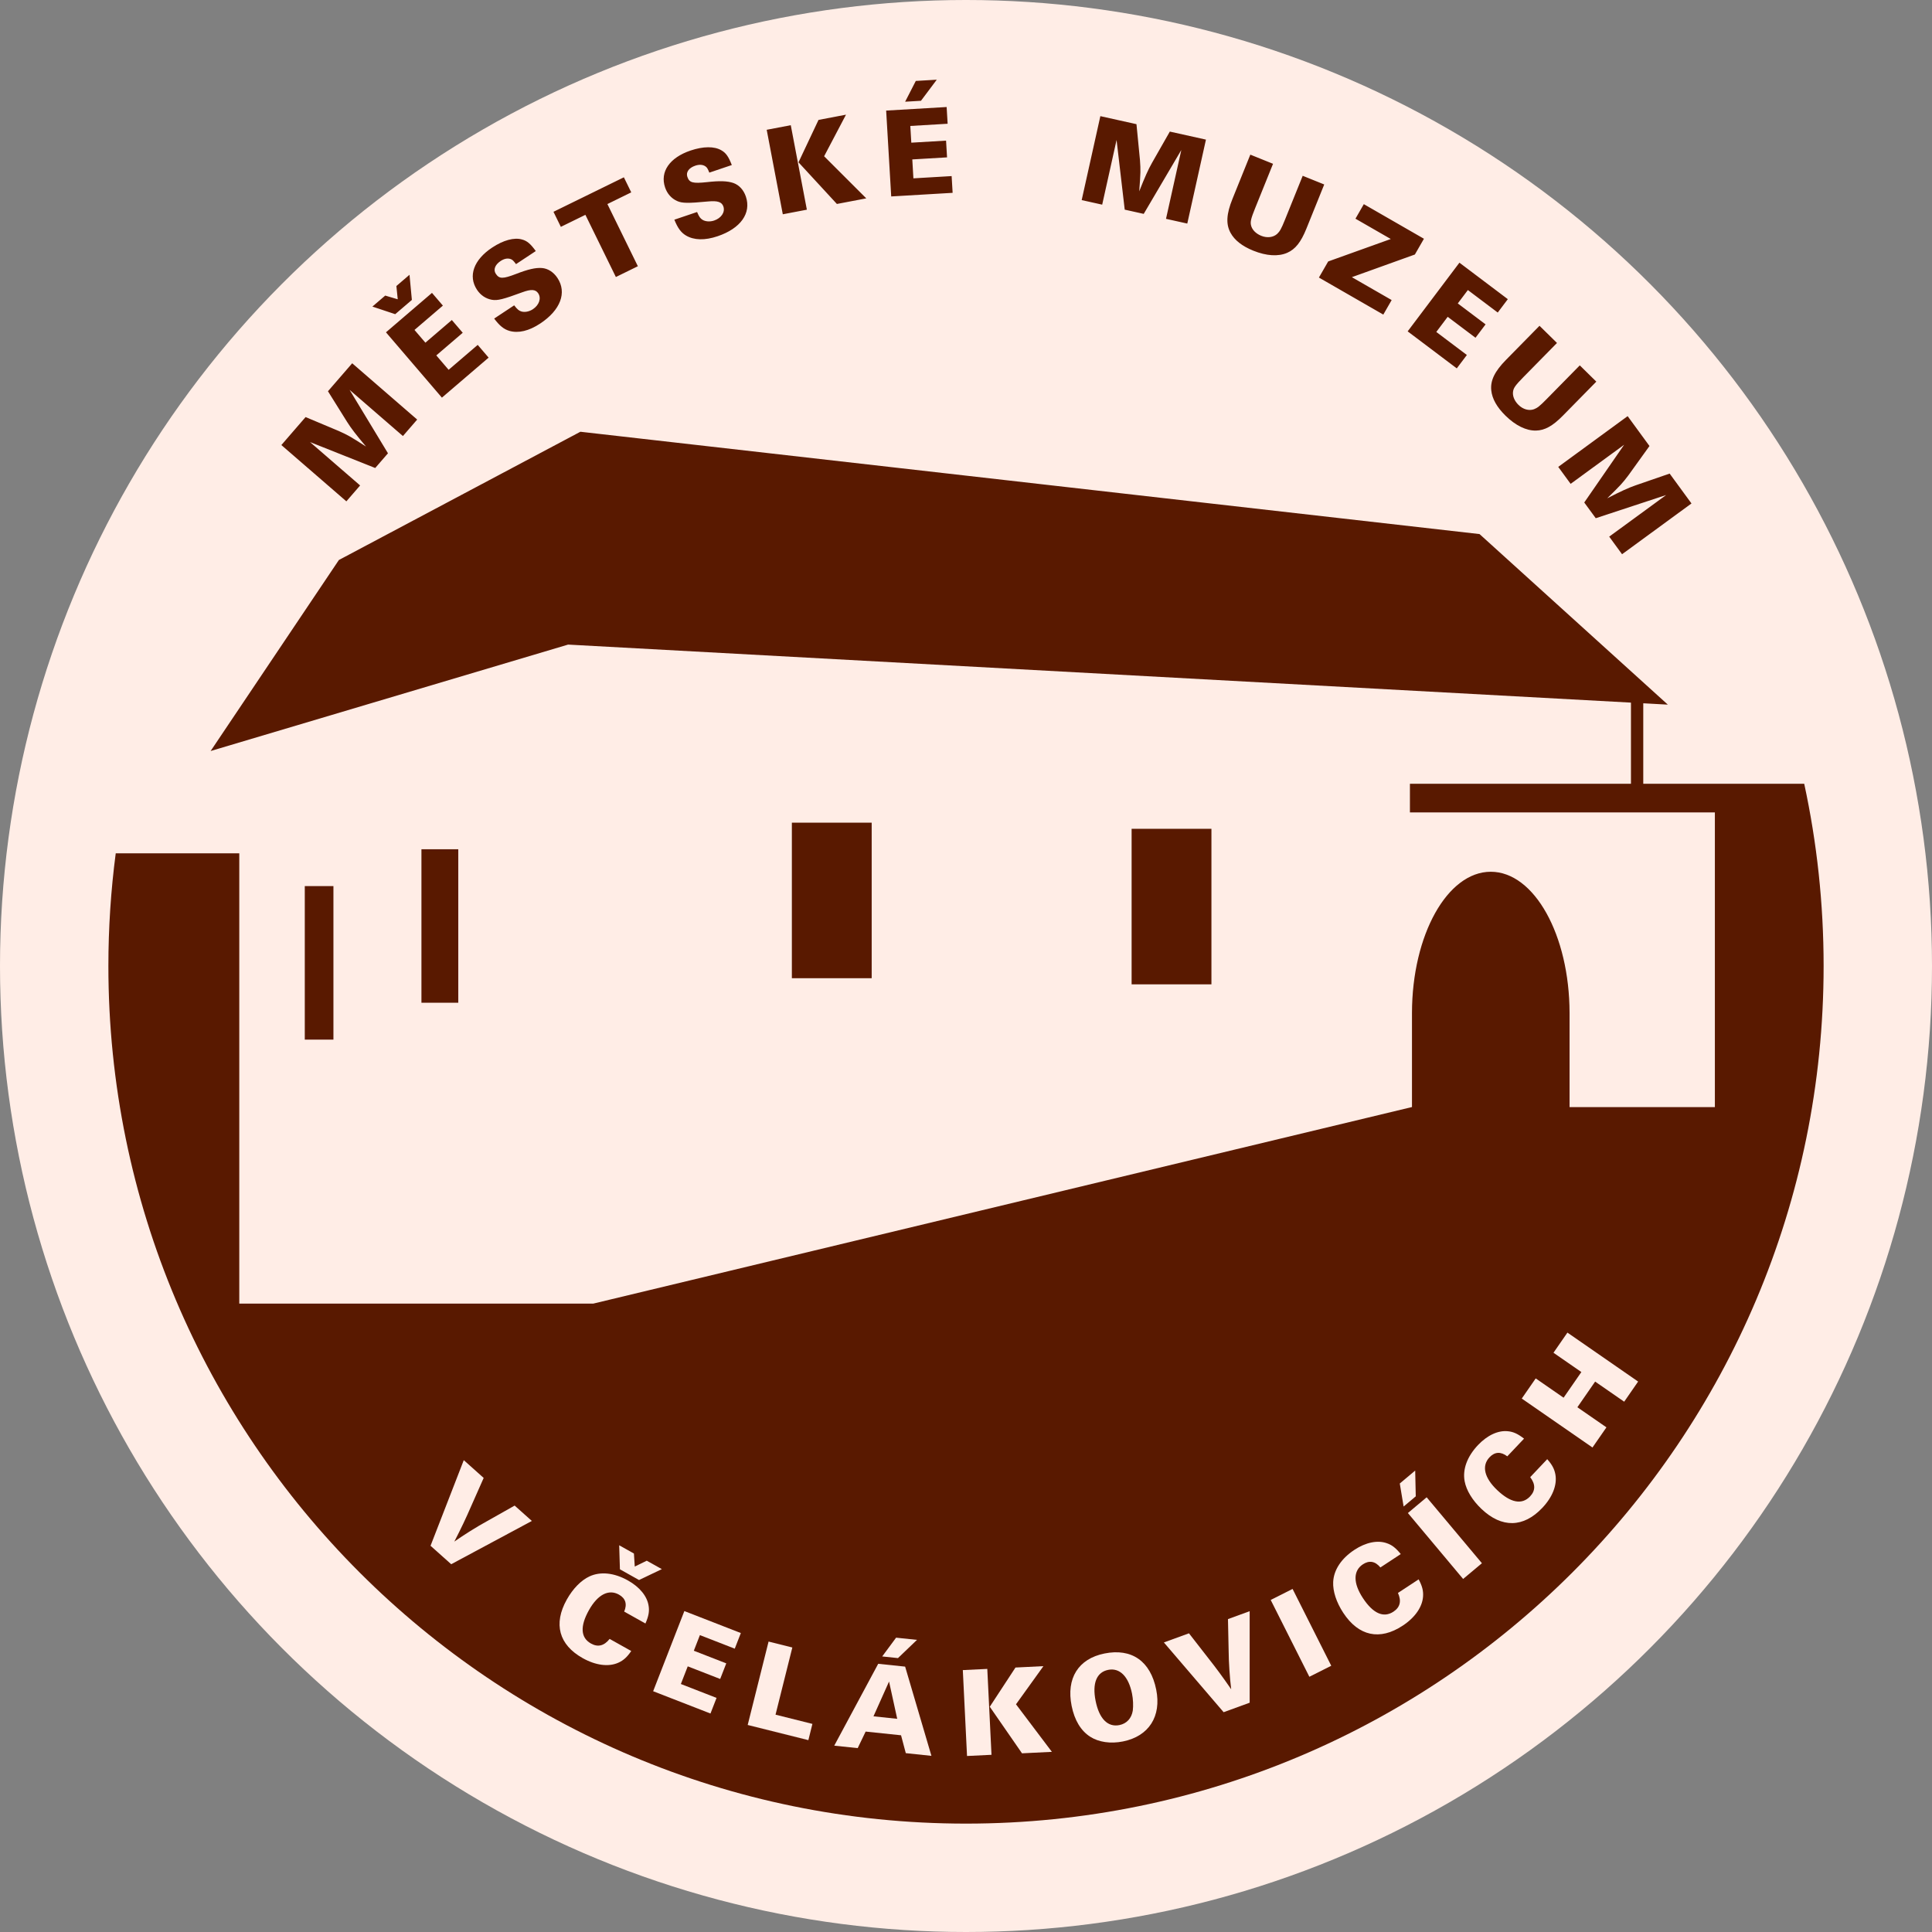 <?xml version="1.0" encoding="utf-8"?>
<!-- Generator: Adobe Illustrator 15.1.0, SVG Export Plug-In . SVG Version: 6.00 Build 0)  -->
<!DOCTYPE svg PUBLIC "-//W3C//DTD SVG 1.1//EN" "http://www.w3.org/Graphics/SVG/1.1/DTD/svg11.dtd">
<svg version="1.1" id="Vrstva_1" xmlns="http://www.w3.org/2000/svg" xmlns:xlink="http://www.w3.org/1999/xlink" x="0px" y="0px"
	 width="191px" height="191px" viewBox="0 0 191 191" enable-background="new 0 0 191 191" xml:space="preserve">
<rect x="0" y="0" width="191" height="191" fill="#808080" stroke="none"/>
<g>
	<g>
		<circle fill="#FFEDE6" cx="95.5" cy="95.5" r="95.5"/>
		<path fill="#591900" d="M180.285,95.5c0,46.825-37.96,84.785-84.785,84.785S10.715,142.325,10.715,95.5
			c0-3.775,0.248-7.492,0.726-11.137h12.214v44.512h35.003l80.897-19.423h0.035v-9.308c0.01-7.713,3.494-13.961,7.789-13.961
			c4.296,0,7.779,6.248,7.79,13.961v9.308h14.366V80.317h-30.148v-2.833h21.852v-8.022L56.163,63.725l-35.34,10.521l12.68-18.884
			l23.875-12.679l88.891,10.116l18.614,16.861l-2.428-0.133v7.956h15.912C179.623,83.291,180.285,89.318,180.285,95.5z
			 M119.764,81.936h-7.891v15.377h7.891V81.936z M86.176,96.706h-7.891V81.329h7.891V96.706z M45.306,99.133h-3.642V83.958h3.642
			V99.133z M32.963,102.776h-2.832V87.601h2.832V102.776z M41.243,41.479l-1.411,1.629l-5.271-4.565l3.794,6.27l-1.26,1.455
			l-6.446-2.564l4.953,4.289l-1.36,1.571l-6.426-5.566l2.395-2.766l3.289,1.382c0.943,0.429,1.046,0.485,2.686,1.533
			c-0.999-1.184-1.466-1.792-1.885-2.458l-1.878-3.01l2.396-2.766L41.243,41.479z M36.815,30.308l1.269-1.087l1.237,0.367
			l-0.134-1.312l1.297-1.111l0.234,2.486l-1.647,1.409L36.815,30.308z M42.706,28.955l1.079,1.258l-2.808,2.405l1.078,1.259
			l2.614-2.239l1.078,1.259l-2.614,2.239l1.219,1.423l2.875-2.463l1.079,1.259l-4.618,3.956l-5.531-6.458L42.706,28.955z
			 M51.013,26.112c-0.268-0.358-0.352-0.44-0.55-0.508c-0.293-0.097-0.63-0.027-0.97,0.198c-0.553,0.365-0.745,0.859-0.479,1.263
			c0.344,0.521,0.694,0.519,2.011,0.015c1.179-0.459,1.922-0.629,2.547-0.584c0.598,0.048,1.151,0.4,1.539,0.985
			c0.956,1.446,0.298,3.18-1.701,4.501c-1.116,0.738-2.161,0.984-3.047,0.73c-0.546-0.158-0.973-0.502-1.508-1.218l1.977-1.308
			c0.321,0.416,0.472,0.529,0.706,0.604c0.328,0.104,0.777,0.021,1.139-0.218c0.627-0.415,0.855-1.085,0.532-1.575
			c-0.26-0.393-0.695-0.427-1.58-0.101c-1.879,0.693-2.442,0.835-2.993,0.742c-0.604-0.105-1.123-0.45-1.481-0.992
			c-0.899-1.361-0.325-2.964,1.504-4.173c1.095-0.725,2.168-1.021,2.942-0.798c0.497,0.129,0.842,0.42,1.367,1.144L51.013,26.112z
			 M61.677,17.529l0.729,1.488l-2.358,1.156l3.012,6.147l-2.174,1.066l-3.013-6.148l-2.427,1.189l-0.729-1.488L61.677,17.529z
			 M70.125,17.066c-0.167-0.414-0.227-0.515-0.401-0.631c-0.259-0.168-0.602-0.187-0.987-0.057c-0.628,0.212-0.94,0.641-0.786,1.1
			c0.2,0.591,0.539,0.679,1.941,0.528c1.257-0.143,2.019-0.118,2.612,0.085c0.565,0.199,1.011,0.681,1.234,1.345
			c0.555,1.642-0.522,3.15-2.792,3.917c-1.267,0.428-2.34,0.4-3.132-0.072c-0.488-0.292-0.813-0.734-1.146-1.563l2.246-0.759
			c0.203,0.483,0.321,0.631,0.527,0.764c0.291,0.184,0.747,0.219,1.157,0.08c0.712-0.241,1.105-0.831,0.917-1.386
			c-0.151-0.447-0.563-0.59-1.502-0.502c-1.994,0.189-2.574,0.184-3.083-0.047c-0.558-0.256-0.971-0.721-1.179-1.337
			c-0.523-1.545,0.443-2.948,2.519-3.65c1.245-0.421,2.357-0.434,3.047-0.021c0.449,0.252,0.708,0.622,1.03,1.455L70.125,17.066z
			 M79.768,20.73l-2.379,0.454l-1.592-8.353l2.38-0.453L79.768,20.73z M81.474,15.448l4.167,4.163l-2.905,0.553l-3.795-4.117
			l1.978-4.192l2.717-0.518L81.474,15.448z M93.586,10.58l0.098,1.654l-3.689,0.218l0.098,1.654l3.436-0.202l0.098,1.654
			l-3.436,0.203l0.109,1.871l3.78-0.223l0.098,1.655l-6.071,0.357l-0.5-8.488L93.586,10.58z M91.048,9.964l-1.565,0.092l1.054-2.054
			l2.073-0.123L91.048,9.964z M117.376,22.102l-2.103-0.468l1.514-6.806l-3.717,6.316l-1.878-0.418l-0.806-6.89l-1.422,6.396
			l-2.027-0.451l1.846-8.299l3.57,0.794l0.346,3.55c0.07,1.034,0.07,1.151-0.073,3.091c0.568-1.441,0.882-2.142,1.268-2.826
			l1.757-3.083l3.571,0.794L117.376,22.102z M129.15,22.61c-0.539,1.336-1.094,2.032-1.896,2.383
			c-0.884,0.385-2.052,0.313-3.352-0.211c-1.1-0.444-1.851-1.035-2.246-1.759c-0.476-0.865-0.413-1.871,0.188-3.361l1.765-4.374
			l2.245,0.906l-1.765,4.374c-0.424,1.052-0.491,1.355-0.411,1.704c0.098,0.438,0.477,0.825,1.009,1.04
			c0.579,0.234,1.187,0.163,1.575-0.189c0.266-0.25,0.411-0.507,0.759-1.37l1.766-4.374l2.128,0.858L129.15,22.61z M140.772,23.603
			l-0.896,1.558l-6.229,2.24l3.934,2.263l-0.826,1.437l-6.365-3.662l0.916-1.591l6.188-2.22l-3.491-2.008l0.826-1.437
			L140.772,23.603z M149.065,29.576l-0.997,1.323l-2.952-2.225l-0.997,1.323l2.748,2.071l-0.997,1.323l-2.749-2.071l-1.127,1.497
			l3.022,2.278l-0.997,1.323l-4.855-3.659l5.117-6.79L149.065,29.576z M154.508,41.093c-1.01,1.027-1.79,1.457-2.664,1.474
			c-0.964,0.018-2.014-0.497-3.014-1.479c-0.846-0.831-1.313-1.666-1.4-2.485c-0.107-0.981,0.336-1.886,1.461-3.031l3.307-3.364
			l1.727,1.698l-3.307,3.363c-0.795,0.809-0.973,1.063-1.033,1.415c-0.076,0.442,0.125,0.945,0.535,1.347
			c0.445,0.438,1.031,0.604,1.526,0.428c0.341-0.129,0.574-0.311,1.226-0.975l3.307-3.363l1.635,1.608L154.508,41.093z
			 M160.359,54.792l-1.271-1.739l5.629-4.114l-6.959,2.292l-1.137-1.554l3.943-5.708l-5.289,3.865l-1.226-1.677l6.862-5.017
			l2.158,2.953l-2.082,2.896c-0.63,0.824-0.707,0.911-2.096,2.273c1.379-0.707,2.075-1.027,2.818-1.286l3.354-1.157l2.158,2.953
			L160.359,54.792z"/>
		<g>
			<path fill="#FFEDE6" d="M44.607,154.641l-2.043-1.824l3.286-8.464l1.967,1.758L46.537,149c-0.487,1.12-0.906,2.01-1.622,3.404
				c0.963-0.677,2.211-1.461,3.278-2.044l2.686-1.516l1.702,1.52L44.607,154.641z"/>
			<path fill="#FFEDE6" d="M62.405,163.221c-0.41,0.603-0.768,0.928-1.275,1.156c-0.956,0.429-2.228,0.272-3.518-0.449
				c-2.358-1.32-2.924-3.389-1.579-5.792c0.61-1.09,1.419-1.908,2.246-2.292c1.085-0.503,2.437-0.36,3.794,0.399
				c1.167,0.653,1.913,1.567,2.051,2.521c0.089,0.546-0.008,1.033-0.315,1.737l-2.102-1.177c0.315-0.744,0.136-1.313-0.521-1.679
				c-1.012-0.566-2.099-0.007-2.965,1.54c-0.89,1.59-0.823,2.724,0.201,3.295c0.689,0.387,1.301,0.232,1.847-0.455L62.405,163.221z
				 M61.214,152.768l1.457,0.815l0.083,1.288l1.185-0.578l1.491,0.833l-2.253,1.077l-1.891-1.059L61.214,152.768z"/>
			<path fill="#FFEDE6" d="M73.24,161.445l-0.602,1.545l-3.445-1.341l-0.601,1.544l3.207,1.249l-0.601,1.543l-3.207-1.248
				l-0.68,1.746l3.528,1.374l-0.601,1.544l-5.667-2.205l3.085-7.924L73.24,161.445z"/>
			<path fill="#FFEDE6" d="M76.67,169.514l3.646,0.913l-0.4,1.606l-5.998-1.5l2.064-8.246l2.349,0.587L76.67,169.514z"/>
			<path fill="#FFEDE6" d="M92.082,173.585l-2.534-0.266l-0.469-1.767l-3.5-0.366l-0.786,1.635l-2.318-0.243l4.346-8.093
				l2.662,0.279L92.082,173.585z M87.893,166.239l-1.54,3.439l2.346,0.246L87.893,166.239z M88.775,163.922l-1.559-0.164
				l1.373-1.855l2.066,0.217L88.775,163.922z"/>
			<path fill="#FFEDE6" d="M98.021,173.482l-2.419,0.118l-0.416-8.492l2.419-0.118L98.021,173.482z M100.443,168.489l3.548,4.701
				l-2.954,0.145l-3.186-4.604l2.541-3.877l2.763-0.136L100.443,168.489z"/>
			<path fill="#FFEDE6" d="M114.305,167.042c0.53,2.638-0.727,4.605-3.288,5.12c-1.212,0.244-2.39,0.077-3.24-0.467
				c-0.925-0.595-1.548-1.627-1.835-3.051c-0.547-2.725,0.664-4.658,3.25-5.178C111.879,162.927,113.738,164.217,114.305,167.042z
				 M108.314,168.155c0.354,1.762,1.201,2.619,2.352,2.389c0.725-0.146,1.204-0.672,1.324-1.437
				c0.059-0.479,0.033-1.125-0.075-1.662c-0.343-1.713-1.222-2.589-2.358-2.36C108.406,165.315,107.965,166.418,108.314,168.155z"/>
			<path fill="#FFEDE6" d="M123.543,168.332l-2.574,0.938l-5.906-6.896l2.479-0.903l1.941,2.494
				c0.756,0.959,1.344,1.749,2.234,3.039c-0.143-1.169-0.244-2.638-0.253-3.856l-0.065-3.082l2.144-0.782L123.543,168.332z"/>
			<path fill="#FFEDE6" d="M131.609,164.679l-2.164,1.089l-3.822-7.595l2.163-1.089L131.609,164.679z"/>
			<path fill="#FFEDE6" d="M140.249,156.137c0.346,0.643,0.471,1.109,0.438,1.665c-0.059,1.046-0.783,2.103-2.018,2.915
				c-2.258,1.486-4.355,1.035-5.869-1.266c-0.686-1.043-1.041-2.137-1-3.049c0.053-1.195,0.803-2.329,2.102-3.184
				c1.117-0.736,2.271-0.977,3.183-0.66c0.525,0.172,0.913,0.482,1.396,1.079l-2.013,1.324c-0.516-0.622-1.102-0.724-1.729-0.311
				c-0.97,0.638-0.974,1.86,0.001,3.341c1.002,1.523,2.039,1.985,3.019,1.341c0.66-0.435,0.806-1.05,0.445-1.851L140.249,156.137z"
				/>
			<path fill="#FFEDE6" d="M139.964,147.93l-1.201,1.007l-0.379-2.277l1.524-1.278L139.964,147.93z M146.504,154.542l-1.858,1.556
				l-5.46-6.518l1.855-1.556L146.504,154.542z"/>
			<path fill="#FFEDE6" d="M152.961,144.255c0.484,0.546,0.711,0.974,0.809,1.521c0.18,1.032-0.283,2.227-1.301,3.299
				c-1.859,1.962-4.004,2.002-6.002,0.107c-0.907-0.859-1.502-1.844-1.67-2.74c-0.222-1.176,0.249-2.451,1.318-3.58
				c0.922-0.971,1.99-1.469,2.949-1.369c0.551,0.049,0.998,0.262,1.605,0.732l-1.656,1.749c-0.645-0.487-1.238-0.453-1.756,0.093
				c-0.799,0.842-0.523,2.033,0.764,3.252c1.322,1.254,2.438,1.468,3.244,0.617c0.543-0.574,0.545-1.205,0.013-1.903
				L152.961,144.255z"/>
			<path fill="#FFEDE6" d="M161.947,136.583l-1.378,1.991l-2.872-1.988l-1.756,2.537l2.873,1.987l-1.38,1.992l-6.991-4.839
				l1.379-1.992l2.756,1.908l1.757-2.537l-2.757-1.907l1.379-1.992L161.947,136.583z"/>
		</g>
	</g>
</g>
</svg>
